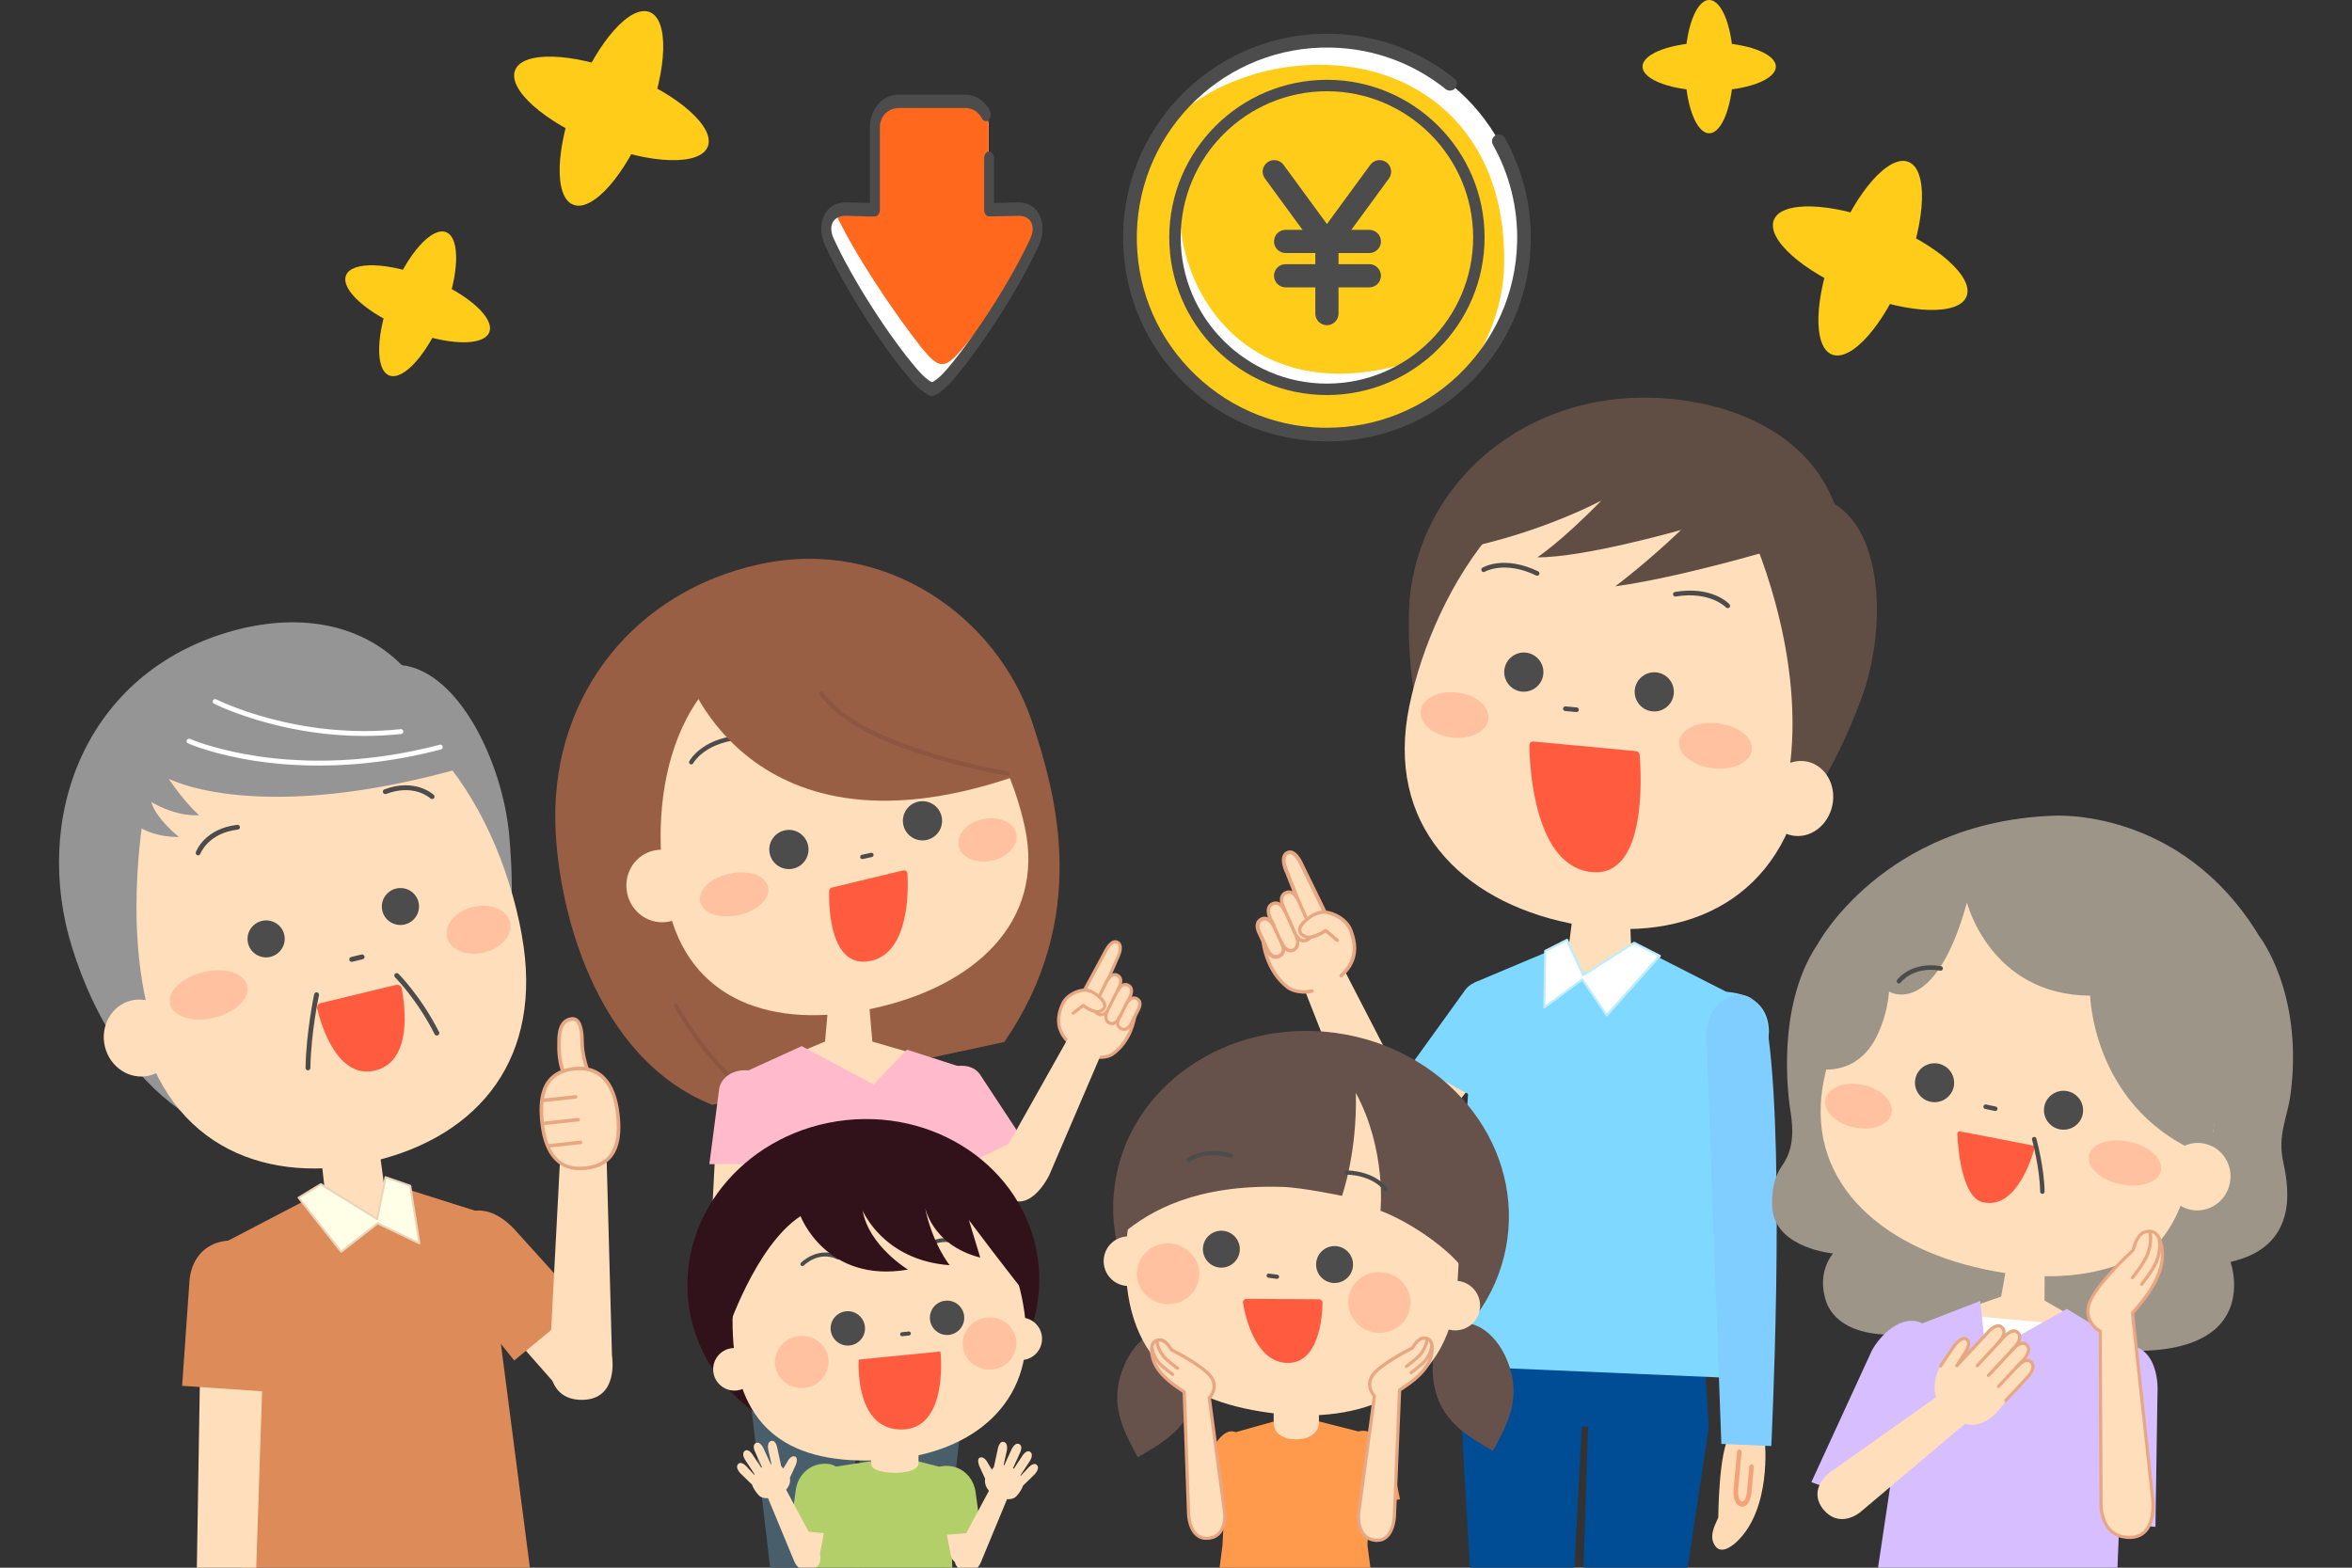 <?xml version="1.0" encoding="UTF-8"?>
<svg id="_家族" data-name="家族" xmlns="http://www.w3.org/2000/svg" viewBox="0 0 300 200">
  <rect x="0" y="0" width="300" height="200" fill="#333333" stroke="none"/>
  <defs>
    <style>
      .cls-1 {
        fill: #9d9588;
      }

      .cls-1, .cls-2, .cls-3, .cls-4, .cls-5, .cls-6, .cls-7, .cls-8, .cls-9, .cls-10, .cls-11, .cls-12, .cls-13, .cls-14, .cls-15, .cls-16, .cls-17, .cls-18, .cls-19, .cls-20, .cls-21, .cls-22, .cls-23, .cls-24, .cls-25, .cls-26, .cls-27, .cls-28, .cls-29, .cls-30 {
        stroke-width: 0px;
      }

      .cls-2 {
        fill: #fbc;
      }

      .cls-3 {
        fill: #495e6b;
      }

      .cls-4 {
        fill: #b3cf6a;
      }

      .cls-5 {
        fill: #7fd8ff;
      }

      .cls-6 {
        fill: #004d96;
      }

      .cls-7 {
        fill: #ffdebb;
      }

      .cls-8 {
        fill: #f3a27c;
      }

      .cls-9 {
        fill: #ffdbb5;
      }

      .cls-10 {
        fill: #d7bfff;
      }

      .cls-11 {
        fill: #bbedff;
      }

      .cls-12 {
        fill: #31121b;
      }

      .cls-13 {
        fill: #ffc19f;
      }

      .cls-14 {
        fill: #fff;
      }

      .cls-15 {
        fill: #985f45;
      }

      .cls-16 {
        fill: #e8a782;
      }

      .cls-17 {
        fill: #4c4c4c;
      }

      .cls-18 {
        fill: #e8a783;
      }

      .cls-19 {
        fill: #80cdff;
      }

      .cls-20 {
        fill: #ff5b3f;
      }

      .cls-21 {
        fill: #604e44;
      }

      .cls-22 {
        fill: #ebd5b9;
      }

      .cls-23 {
        fill: #dc8b59;
      }

      .cls-24 {
        fill: #8c5641;
      }

      .cls-25 {
        fill: #ffcd19;
      }

      .cls-26 {
        fill: #ffffe8;
      }

      .cls-27 {
        fill: #66524a;
      }

      .cls-28 {
        fill: #ff994c;
      }

      .cls-29 {
        fill: #ff681d;
      }

      .cls-30 {
        fill: #959595;
      }
    </style>
  </defs>
  <g id="ol">
    <g id="_01" data-name="01">
      <g>
        <g>
          <g>
            <path class="cls-7" d="m145.06,127.36c-.71-.42-1.27.46-1.34.59l.41-.81s.61-1.1-.21-1.51c-.82-.41-1.34.72-1.34.72l.18-.42s.62-1.09-.18-1.51c-.81-.42-1.35.7-1.35.7l1.29-2.83s.97-1.77-.01-2.15c-.78-.3-1.5,1.27-1.5,1.27l-2.64,4.84c-.87.13-2.32.73-2.81,1.82-.63,1.41-1.08,3.37.79,4.87.68.54,2.02,1.52,2.85,1.76,1.66.48,2.61.12,3.83-1.26,1.77-2,1.69-3.69,1.69-3.69l.45-.89s.66-1.03-.1-1.49Z"/>
            <g>
              <path class="cls-18" d="m138.36,126.44s-.07,0-.1-.02c-.1-.05-.13-.17-.08-.27l2.6-4.79c.08-.17.82-1.72,1.75-1.36.24.09.41.27.5.5.26.71-.32,1.81-.38,1.93l-1.13,2.57c-.04.1-.16.15-.26.1-.1-.04-.15-.16-.1-.26l1.14-2.58c.17-.3.54-1.15.37-1.62-.05-.13-.13-.21-.27-.27-.49-.19-1.08.8-1.25,1.17l-2.61,4.81c-.04.07-.11.1-.18.1Z"/>
              <path class="cls-18" d="m140.46,129.67c-.15,0-.3-.04-.46-.12-.17-.09-.31-.2-.4-.34-.06-.09-.04-.22.05-.28.09-.06.22-.04.28.05.06.08.14.15.26.21.15.08.3.09.44.04.35-.12.57-.59.57-.6l1.35-2.75c.09-.16.28-.6.18-.93-.04-.14-.13-.25-.28-.32-.15-.08-.29-.09-.43-.05-.39.13-.65.65-.65.65l-.96,1.94c-.05.1-.17.14-.27.09-.1-.05-.14-.17-.09-.27l.95-1.94s.33-.68.88-.86c.25-.08.5-.06.75.07.25.13.41.32.48.57.16.56-.2,1.2-.21,1.23l-1.34,2.73s-.29.63-.8.81c-.1.03-.2.05-.3.05Z"/>
              <path class="cls-18" d="m141.81,130.78c-.14,0-.28-.03-.41-.1-.74-.38-.57-1.29-.37-1.72.05-.1.17-.14.27-.1.1.05.15.16.1.27-.02.04-.4.9.19,1.2.55.28.98-.55,1-.59l1.34-2.63c.08-.15.27-.6.16-.92-.04-.14-.14-.24-.28-.32-.15-.07-.29-.09-.43-.04-.38.13-.63.66-.64.67-.05.1-.17.14-.27.1-.1-.05-.14-.17-.1-.27.01-.03.32-.68.87-.87.25-.09.5-.07.75.06.25.12.41.31.49.56.17.55-.18,1.2-.19,1.23l-1.34,2.63s-.15.3-.4.53c-.23.22-.48.33-.73.33Z"/>
              <path class="cls-18" d="m143.35,131.52c-.16,0-.33-.05-.49-.14-.27-.16-.43-.37-.49-.64-.12-.53.24-1.07.26-1.09.06-.09.19-.12.28-.05.09.06.12.19.05.28,0,0-.28.42-.2.78.04.16.13.28.3.38.14.08.28.11.42.07.35-.1.58-.55.58-.55l.89-1.74c.1-.15.3-.57.23-.89-.03-.14-.12-.25-.25-.33-.14-.08-.28-.1-.41-.07-.38.1-.66.59-.66.6-.05.1-.18.13-.27.08s-.13-.18-.08-.27c.01-.03.36-.65.9-.79.25-.07.49-.03.73.11.23.14.38.33.44.58.13.55-.26,1.16-.27,1.19l-.88,1.73s-.32.6-.83.75c-.08.02-.16.04-.25.04Z"/>
              <path class="cls-18" d="m140.35,135.08c-.32,0-.69-.04-1.09-.15-.11-.03-.17-.14-.14-.24.03-.11.14-.17.24-.14,1.49.39,2.39-.21,2.4-.22,2.32-1.61,2.74-4.53,2.75-4.56.01-.11.12-.19.23-.17.11.01.19.12.17.23-.02.13-.45,3.12-2.92,4.84-.03.02-.62.42-1.63.42Z"/>
              <path class="cls-18" d="m136.31,133.18c-.05,0-.1-.02-.14-.06-1.45-1.43-1.73-3.09-.83-5.1.53-1.19,1.88-1.82,2.91-1.91.72-.06,1.6.38,2.37,1.19.52.55.54.97.46,1.23-.1.34-.42.59-.87.71-.69.17-1.69-.46-2.05-.71l-1.16.89c-.09.07-.21.05-.28-.04-.07-.09-.05-.21.04-.28l1.28-.98c.07-.06.17-.06.24,0,.33.25,1.32.86,1.84.73.31-.08.53-.23.58-.43.06-.22-.07-.52-.37-.84-.68-.72-1.45-1.11-2.05-1.06-.77.06-2.09.56-2.58,1.68-.82,1.83-.57,3.35.75,4.65.08.08.08.2,0,.28-.04.04-.09.06-.14.06Z"/>
            </g>
          </g>
          <path class="cls-7" d="m132.13,150.43l-5.8-9.23s-1.48-4.12-4.57-2.96c-3.25,1.4.27,5.92.27,5.92l5.4,7.48c.81,1.17,2.38,1.51,3.6.78l1.1-2Z"/>
          <path class="cls-15" d="m90.85,140.95c-15.16-6.06-19.86-25.57-20.02-36.32-.25-16.16,10.22-29.23,26.12-32.66,16.11-3.47,30.23,6.82,34.66,20.04,3.22,9.61,7.38,25.03-3.5,40.92l-37.26,8.02Z"/>
          <path class="cls-7" d="m130.72,105.53c2.62,12.15-6.53,20.36-19.4,23.13-12.87,2.77-23.52-1.05-26.14-13.2-2.62-12.15-.31-30.6,15.95-34.1,17.15-3.69,26.97,12.02,29.59,24.17Z"/>
          <path class="cls-17" d="m88.17,97.52s-.09-.01-.13-.03c-.14-.07-.19-.24-.12-.37.06-.11,1.48-2.76,6.1-3.28.15-.01.29.09.31.24.02.15-.09.29-.24.31-4.31.49-5.66,2.96-5.67,2.98-.05.09-.15.15-.25.15Z"/>
          <path class="cls-20" d="m106.11,113.22c-.2.05-.35.23-.35.44-.05,1.83.03,10.06,5.32,8.92,4.89-1.05,4.79-8.95,4.67-11.11-.02-.29-.29-.49-.57-.42l-9.07,2.18Z"/>
          <g>
            <path class="cls-13" d="m97.97,113.17c.31,1.46-1.37,3.07-3.77,3.58-2.39.51-4.59-.25-4.9-1.72-.31-1.46,1.37-3.07,3.77-3.58,2.39-.51,4.59.25,4.9,1.72Z"/>
            <path class="cls-13" d="m129.63,106.36c.31,1.46-1.08,3-3.11,3.44-2.03.44-3.94-.39-4.25-1.86-.31-1.46,1.08-3,3.11-3.44,2.03-.44,3.94.39,4.25,1.86Z"/>
          </g>
          <path class="cls-17" d="m109.99,109.6c-.13,0-.24-.09-.27-.22-.03-.15.06-.3.21-.33l1.16-.25c.15-.03.3.06.33.21.03.15-.06.3-.21.33l-1.16.25s-.04,0-.06,0Z"/>
          <g>
            <path class="cls-17" d="m103.07,107.85c.29,1.35-.57,2.68-1.92,2.97-1.35.29-2.68-.57-2.97-1.92-.29-1.35.57-2.68,1.92-2.97,1.35-.29,2.68.57,2.97,1.92Z"/>
            <path class="cls-17" d="m120.11,104.19c.29,1.35-.57,2.68-1.92,2.97-1.35.29-2.68-.57-2.97-1.92-.29-1.35.57-2.68,1.92-2.97,1.35-.29,2.68.57,2.97,1.92Z"/>
          </g>
          <g>
            <path class="cls-15" d="m87.6,86.03s8.46,25.85,44.43,12.09c0,0-4.66-15.44-19.32-18.77,0,0-13.84-3.16-25.11,6.68Z"/>
            <path class="cls-24" d="m128.55,98.95s-.03,0-.04,0c-.05,0-4.77-.77-10.05-2.4-7.12-2.21-11.8-4.87-13.92-7.93-.09-.12-.05-.29.07-.38.12-.08.29-.05.38.07,4.89,7.06,23.42,10.07,23.61,10.1.15.02.25.16.23.31-.02.13-.14.23-.27.23Z"/>
          </g>
          <path class="cls-7" d="m88.84,112.08c.54,2.5-1,4.96-3.45,5.48-2.44.53-4.86-1.08-5.39-3.58-.54-2.5,1-4.96,3.44-5.48,2.44-.53,4.86,1.08,5.4,3.58Z"/>
          <path class="cls-24" d="m95.42,139.49c-.05,0-.11-.02-.15-.05-5.25-3.59-9.27-10.95-9.31-11.02-.07-.13-.02-.3.11-.37.13-.07.3-.02.37.11.04.07,4,7.32,9.14,10.83.12.08.16.25.07.38-.05.08-.14.12-.22.12Z"/>
          <path class="cls-3" d="m116.54,234.05s6.67-57.21,6.59-57.46l-1.97-6.67h-23.7l-1.97,6.7c0,.14,6.75,57.43,6.75,57.43h6.93l-.08-53.27h.55l-.08,53.27h6.99Z"/>
          <path class="cls-2" d="m118.7,140.69c-.64-1.34.13-3.14,1.8-4.11,1.67-.98,3.61-.76,4.47.45l5.33,8.1-6.79,3.32-4.79-7.75Z"/>
          <polygon class="cls-7" points="111.27 132.88 110.88 128.38 105.63 128.38 105.24 132.87 99.75 135.19 108.53 141.95 116.91 134.53 111.27 132.88"/>
          <path class="cls-2" d="m122.48,170.77c-.38-3.66-1.01-9.75-1.01-9.75l.4-15.48,2.03-8.98-8.22-2.65-4.26,4.45-9.16-4.9-7.54,3.44,2.25,9.14s-1.12,17.81-1.55,24.71h27.07Z"/>
          <path class="cls-7" d="m94.59,170.13l2.41-23.62s.28-3.09-2.16-3.4c-3.2-.42-3.53,2.4-3.53,2.4l-1.28,24.43,4.56.19Z"/>
          <path class="cls-2" d="m98.57,139.46c0-1.48-1.39-2.76-3.21-2.91-1.82-.15-3.4.9-3.63,2.36l-1.25,9.61h7.16l.93-9.06Z"/>
          <path class="cls-7" d="m136.39,132.18l-7.89,14.03s-2.59,4.64.06,6.6c2.95,1.96,5.26-2.86,5.26-2.86l6.53-15.23-3.96-2.54Z"/>
        </g>
        <g>
          <path class="cls-6" d="m217.59,176.07c-.02-1.25-.82-2.3-1.78-2.34l-26.77-1.15c-.96-.04-1.85.94-1.98,2.18,0,0-.62,6.22-.62,6.33.6,14.67,3.57,55.19,3.57,55.19l8.87.38,2.88-54.65.81.03-1.82,54.7,8.87.38,8.29-54.68c.08-.7-.34-6.37-.34-6.37Z"/>
          <path class="cls-7" d="m174.98,144.78l10.14-14.24s2.98-3.94,5.8-2.3c3.55,2.43-.43,6.62-.43,6.62l-9.74,12.46c-1.03,1.36-2.94,1.69-4.37.75l-1.4-3.3Z"/>
          <path class="cls-5" d="m194.26,130.96c.84-1.57,0-3.78-1.94-5.03-1.95-1.26-4.3-1.1-5.39.31l-6.81,9.45,7.99,4.33,6.16-9.06Z"/>
          <path class="cls-7" d="m171.28,123.4l9.44,18.3s2.45,4.24-.85,6.45c-3.86,2.51-5.74-2.24-5.74-2.24l-7.74-19.67,4.89-2.84Z"/>
          <g>
            <path class="cls-7" d="m160.63,119.04l.5,1.09s-.19,2.03,1.84,4.52c1.39,1.72,2.51,2.2,4.53,1.71,1.01-.25,2.67-1.35,3.51-1.97,2.32-1.71,1.88-4.09,1.2-5.81-.53-1.34-2.24-2.14-3.28-2.33l-2.92-5.95s-.79-1.92-1.74-1.6c-1.2.4-.13,2.58-.13,2.58l1.4,3.47s-.59-1.37-1.59-.91c-.99.46-.3,1.81-.3,1.81l.2.52s-.57-1.38-1.57-.94c-1,.45-.33,1.8-.33,1.8l.45.99c-.09-.16-.71-1.25-1.58-.78-.94.51-.2,1.78-.2,1.78Z"/>
            <g>
              <path class="cls-18" d="m168.92,116.5c-.09,0-.17-.05-.21-.13l-2.88-5.89c-.19-.46-.85-1.68-1.44-1.48-.17.06-.27.15-.34.31-.23.54.18,1.58.35,1.94l1.25,3.18c.05.12-.01.26-.14.31-.12.05-.26-.01-.31-.14l-1.24-3.16c-.07-.13-.71-1.47-.35-2.32.12-.28.33-.48.63-.58,1.13-.38,1.95,1.52,2.04,1.74l2.87,5.88c.06.12,0,.26-.11.32-.04.02-.08.03-.12.02Z"/>
              <path class="cls-18" d="m166.24,120.24c-.12,0-.23-.03-.35-.08-.6-.24-.9-.97-.91-1l-1.48-3.36s-.41-.8-.19-1.45c.1-.29.3-.5.59-.64.3-.14.59-.15.88-.05.64.24.99,1.03,1,1.06l1.05,2.38c.05.11,0,.24-.11.28-.11.05-.24,0-.28-.11l-1.05-2.38s-.29-.66-.76-.83c-.18-.07-.35-.06-.54.03-.19.09-.31.21-.37.39-.16.47.16,1.12.17,1.13l1.49,3.38s.25.6.67.77c.17.07.35.06.55-.03.14-.06.25-.15.33-.25.07-.09.21-.11.3-.04.09.07.11.21.04.3-.12.16-.29.28-.49.38-.18.08-.37.12-.54.12Z"/>
              <path class="cls-18" d="m164.57,121.51c-.63-.03-1.1-.67-1.3-1.08l-1.47-3.23s-.4-.81-.16-1.46c.1-.29.31-.5.6-.63.3-.13.59-.14.88-.03.63.25.97,1.05.98,1.08.05.11,0,.24-.12.28-.11.05-.24,0-.28-.12,0,0-.28-.66-.74-.85-.17-.07-.35-.06-.54.02-.19.08-.31.21-.37.38-.17.47.14,1.12.15,1.13l1.47,3.24s.52,1.09,1.21.77c.74-.34.32-1.42.3-1.47-.04-.11,0-.24.12-.28.11-.04.24,0,.28.12.21.52.37,1.61-.52,2.02-.17.08-.33.11-.49.1Z"/>
              <path class="cls-18" d="m162.67,122.34c-.1,0-.2-.02-.29-.06-.61-.21-.94-.92-.95-.95l-.98-2.14s-.44-.76-.25-1.42c.08-.29.27-.52.56-.68.29-.16.58-.19.88-.09.65.21,1.03.97,1.05,1,.06.12.01.26-.11.32-.12.06-.26.01-.32-.11,0,0-.31-.61-.76-.75-.17-.05-.33-.03-.5.06-.17.09-.27.22-.32.38-.11.38.12.9.22,1.07l.99,2.16s.26.55.67.69c.16.05.33.04.51-.06.21-.11.33-.25.38-.44.12-.43-.19-.94-.2-.95-.07-.11-.03-.26.08-.33.11-.07.26-.04.33.08.02.03.42.69.25,1.33-.09.32-.3.57-.62.74-.2.1-.4.15-.59.14Z"/>
              <path class="cls-18" d="m166.1,126.75c-1.21-.05-1.89-.56-1.93-.58-2.87-2.18-3.23-5.79-3.24-5.94-.01-.12.08-.22.19-.23.12-.01.22.08.23.19,0,.04.36,3.57,3.07,5.64.01,0,1.06.78,2.89.39.12-.02.23.05.26.17.02.12-.05.23-.17.26-.49.1-.93.13-1.32.12Z"/>
              <path class="cls-18" d="m171.04,124.68c-.06,0-.11-.03-.15-.07-.08-.09-.07-.22.02-.3,1.66-1.5,2.04-3.32,1.14-5.57-.54-1.37-2.11-2.04-3.03-2.16-.72-.09-1.67.35-2.53,1.18-.39.37-.56.73-.49,1.01.06.25.31.45.7.56.63.19,1.85-.51,2.27-.79.08-.05.19-.05.26.01l1.48,1.25c.09.08.1.21.03.3-.08.09-.21.1-.3.03l-1.36-1.14c-.43.27-1.68.99-2.49.75-.53-.16-.89-.47-.99-.87-.08-.31-.03-.8.61-1.42.96-.92,2.03-1.4,2.89-1.29,1.23.16,2.81.98,3.38,2.43.97,2.44.55,4.42-1.26,6.05-.04.04-.1.06-.15.06Z"/>
            </g>
          </g>
          <polygon class="cls-5" points="221.02 175.8 220.98 134.69 221.31 127.1 204.39 118.48 188.11 125.33 185.14 174.26 221.02 175.8"/>
          <polygon class="cls-7" points="208.2 124.38 207.84 115.66 200.79 115.36 199.68 124.01 208.2 124.38"/>
          <g>
            <polygon class="cls-14" points="211.69 121.95 208.42 120.28 201.95 124.42 199.86 119.91 197.09 121.33 196.97 128.54 201.82 124.95 204.93 129.53 211.69 121.95"/>
            <path class="cls-11" d="m204.93,129.66s0,0,0,0c-.04,0-.08-.02-.1-.06l-3.04-4.46-4.73,3.51s-.1.04-.15.01c-.05-.02-.08-.07-.07-.13l.12-7.22c0-.05.03-.1.08-.12l2.77-1.41s.07-.02.11,0c.04.01.06.04.08.07l2.03,4.36,6.34-4.05s.09-.03.14,0l3.27,1.67s.06.06.07.1c0,.04,0,.09-.03.12l-6.76,7.57s-.07.05-.11.05Zm-3.11-4.85s.01,0,.02,0c.04,0,.07.03.09.06l3.02,4.43,6.52-7.31-3.04-1.55-6.41,4.09s-.07.03-.11.02c-.04-.01-.07-.04-.09-.07l-2.03-4.37-2.57,1.31-.11,6.86,4.62-3.43s.06-.03.09-.03Z"/>
          </g>
          <g>
            <path class="cls-21" d="m233.98,64.28c6.45,3.92,6.51,16.49,3.47,24.76-6.95,18.9-18.89,29.42-34.83,26.12-15.94-3.3-23.34-18.92-22.91-36.92.41-17.03,16.5-30.37,36.13-26.99,8.28,1.42,15.37,5.69,18.15,13.04Z"/>
            <path class="cls-7" d="m229.82,100.42c-3.12,15.11-15.86,20.21-29.69,17.35-13.82-2.86-23.49-12.59-20.37-27.7,3.12-15.11,15.07-34.72,32.53-31.11,18.43,3.81,20.65,26.36,17.52,41.47Z"/>
            <path class="cls-17" d="m196.06,73.45s-.08-.01-.12-.03c-4.02-1.94-6.52-.5-6.55-.48-.14.08-.32.04-.41-.1-.08-.14-.04-.32.1-.41.11-.07,2.78-1.63,7.11.46.15.07.21.25.14.4-.05.11-.17.17-.28.17Z"/>
            <path class="cls-17" d="m220.36,77.59c-.08,0-.15-.04-.21-.1h0s-2.01-2.11-6.41-1.39c-.16.03-.32-.08-.34-.25-.03-.16.08-.32.25-.34,4.75-.78,6.86,1.48,6.95,1.58.11.12.1.31-.02.42-.06.05-.14.08-.21.08Z"/>
            <path class="cls-20" d="m195.61,94.6c-.29-.03-.54.2-.54.5.04,2.82.66,15.6,8.1,16.17,6.93.53,6.17-12.5,5.97-14.99-.02-.24-.21-.42-.44-.45l-13.09-1.23Z"/>
            <path class="cls-21" d="m230.08,68.97s-14.5,4.52-24.05,5.83c0,0,3.94-2.94,8.39-7.19,0,0-12.39,3.54-18.33,3.49,0,0,3.02-1.96,8.16-7.24,0,0-9.11,4.93-20.9,6.71,0,0,4.55-18.55,28.11-16.26,0,0,14.2,1.53,18.62,14.65Z"/>
            <path class="cls-13" d="m189.85,91.73c-.19,1.58-2.27,2.64-4.66,2.36-2.39-.28-4.17-1.79-3.98-3.38.19-1.58,2.27-2.64,4.66-2.36,2.39.28,4.17,1.79,3.98,3.38Z"/>
            <path class="cls-13" d="m223.45,95.69c-.19,1.58-2.41,2.62-4.97,2.32-2.56-.3-4.48-1.83-4.3-3.42.19-1.58,2.41-2.62,4.97-2.32,2.56.3,4.48,1.83,4.29,3.41Z"/>
            <path class="cls-17" d="m196.84,86.1c-.2,1.37-1.47,2.31-2.83,2.12-1.37-.2-2.31-1.47-2.12-2.83.2-1.37,1.47-2.31,2.83-2.12,1.37.2,2.31,1.47,2.12,2.83Z"/>
            <path class="cls-17" d="m213.48,88.62c-.2,1.37-1.47,2.31-2.83,2.12-1.37-.2-2.31-1.47-2.12-2.83.2-1.37,1.47-2.31,2.83-2.12,1.37.2,2.31,1.47,2.12,2.83Z"/>
            <path class="cls-17" d="m201.07,90.84s0,0-.01,0l-1.42-.13c-.16-.01-.29-.16-.27-.32.01-.16.16-.29.32-.27l1.42.13c.16.01.29.16.27.32-.01.16-.15.28-.31.27Z"/>
            <path class="cls-21" d="m223.17,67.56s7,14.85,5.16,29.98l3.75.78s2.9-20.15-3.18-32.19l-5.72,1.44Z"/>
            <path class="cls-7" d="m233.72,102.74c-.54,2.6-2.86,4.32-5.18,3.84-2.32-.48-3.77-2.98-3.23-5.58.54-2.6,2.86-4.32,5.18-3.84,2.32.48,3.77,2.98,3.23,5.58Z"/>
          </g>
          <path class="cls-5" d="m214.62,131.69c-.15-2.49,1.77-5.43,5.47-5.17,4.33.3,5.48,2.71,5.54,5.01l-.66,12.76-10.59-.84.24-11.77Z"/>
          <g>
            <g>
              <path class="cls-9" d="m223.12,181.84c1.63.19,1.99,2.09,1.99,2.09,0,0,.9,8.59-3.62,12.79,0,0-1.75,1.75-2.66.58-.9-1.17-.2-2.52.34-3.7,0,0,.04-8.68,1.53-10.56,0,0,.78-1.39,2.41-1.19Z"/>
              <path class="cls-8" d="m222.21,192.21s-.04,0-.06,0c-.29-.03-.53-.19-.71-.45-.47-.7-.31-1.97-.29-2.11l.41-4.44c.02-.18.16-.32.32-.3.16.02.27.18.26.36l-.41,4.46c-.04.32-.09,1.21.18,1.62.08.12.18.18.31.2.09,0,.16-.02.23-.09.31-.31.41-1.26.42-1.57l.25-2.78c.02-.18.16-.32.32-.3.16.02.27.18.26.36l-.25,2.75c0,.13-.06,1.47-.62,2.03-.18.18-.39.26-.61.26Z"/>
            </g>
            <path class="cls-19" d="m217.69,132.89c-.24-2.72,1.07-5.67,3.87-5.96,2.61-.27,3.66,2.68,3.99,5.17,2.17,16.16.38,52.38.38,52.38l-6.37-.27-1.87-51.32Z"/>
          </g>
        </g>
        <g>
          <g>
            <path class="cls-4" d="m121.6,203.77c-.22-5.98-.58-16.33-.58-16.33l-3.93-1.02c-1.34-.42-4.49-.41-5.91-.02l-6.37.98s-.59,10.42-.92,16.39h17.72Z"/>
            <path class="cls-7" d="m117.15,186.75l.02-1.96h-6.05l.02,2.06c0,.61,1.35,1.05,3.01,1.05,1.5,0,3-.41,3-1.16Z"/>
            <g>
              <path class="cls-12" d="m87.78,165.97c1.22,11.43,12.21,19.62,24.54,18.31,12.33-1.32,21.34-11.65,20.13-23.07-1.22-11.43-12.21-19.62-24.54-18.31-12.33,1.32-21.34,11.64-20.12,23.07Z"/>
              <path class="cls-7" d="m90.98,174.98c.16,1.49,1.5,2.57,2.99,2.41,1.49-.16,2.57-1.5,2.41-2.99-.16-1.49-1.5-2.57-2.99-2.41-1.49.16-2.57,1.5-2.41,2.99Z"/>
              <path class="cls-7" d="m127.5,171.09c.16,1.49,1.5,2.57,2.99,2.41,1.49-.16,2.57-1.5,2.41-2.99-.16-1.49-1.5-2.57-2.99-2.41-1.49.16-2.57,1.5-2.41,2.99Z"/>
              <path class="cls-7" d="m93.64,172.31c1.13,10.61,7.9,14.9,20.05,13.87,10.39-.89,18.22-7.21,17.09-17.83-1.13-10.61-7.88-20.04-20.98-18.64-13.82,1.48-17.3,11.99-16.16,22.61Z"/>
              <path class="cls-20" d="m119.86,172.44c.06,0,.11.03.11.09.1,1.05.72,9.72-4.88,9.84-5.82.13-5.61-7.89-5.56-8.83,0-.05.04-.09.09-.1l10.23-1.01Z"/>
              <path class="cls-17" d="m117.99,159.33c-.08,0-.16-.04-.21-.11-.08-.12-.05-.27.07-.35,2.94-1.97,4.95-.15,4.97-.14.1.1.11.26.01.36-.1.1-.26.11-.36.01h0c-.07-.06-1.75-1.55-4.34.18-.04.03-.09.04-.14.04Z"/>
              <path class="cls-17" d="m102.35,161.52c-.06,0-.13-.02-.18-.07-.1-.1-.1-.26,0-.36.02-.02,2.16-2.19,4.88-.88.13.06.18.21.12.34-.06.13-.21.18-.34.12-2.39-1.16-4.27.75-4.29.77-.05.05-.12.08-.18.08Z"/>
              <path class="cls-17" d="m115.06,170.47c-.13,0-.24-.1-.25-.23-.01-.14.09-.26.23-.28l.86-.09c.14-.02.26.09.28.23.01.14-.09.26-.23.28l-.86.09s-.02,0-.03,0Z"/>
              <path class="cls-13" d="m122.82,171.77c.2,1.83,1.88,3.15,3.75,2.95,1.88-.2,3.24-1.85,3.05-3.68-.2-1.83-1.88-3.15-3.75-2.95-1.88.2-3.24,1.85-3.05,3.68Z"/>
              <path class="cls-13" d="m98.86,174.12c.2,1.83,1.88,3.15,3.75,2.95,1.88-.2,3.24-1.85,3.05-3.68-.2-1.83-1.88-3.15-3.75-2.95-1.88.2-3.24,1.85-3.05,3.68Z"/>
              <path class="cls-12" d="m92.67,170.09s3.64-11.15,9.44-14.94c0,0,3.26,8.62,13.7,6.82,0,0-5.02-3.05-5.77-7.52,0,0,2.61,6.34,11.09,6.96,0,0-2.28-2.8-3.21-7.67,0,0,.72,5.04,7.11,6.7,0,0-.64-2.14-1.45-4.79,0,0,5.44,7.26,7.97,10.3,0,0,1.01-11.18-8.81-17.96-4.86-3.35-16.86-5.48-25.19.48-4.8,3.43-10.36,12.83-4.87,21.63Z"/>
              <path class="cls-17" d="m118.62,168.35c.13,1.2,1.21,2.08,2.41,1.95,1.2-.13,2.08-1.21,1.95-2.41-.13-1.2-1.21-2.08-2.41-1.95-1.21.13-2.08,1.21-1.95,2.41Z"/>
              <path class="cls-17" d="m105.96,169.7c.13,1.2,1.21,2.08,2.41,1.95,1.21-.13,2.08-1.21,1.95-2.41-.13-1.2-1.21-2.08-2.41-1.95-1.21.13-2.08,1.21-1.95,2.41Z"/>
            </g>
            <path class="cls-7" d="m101.87,199.25l.85-9.32s.18-1.86,1.89-1.68c1.84.26,1.49,2.1,1.49,2.1l-1.5,7.8c-.16.83-.94,1.38-1.78,1.26l-.96-.15Z"/>
            <path class="cls-4" d="m107.3,195.82s.48-4.79.48-4.8c.1-1.63-.21-4.03-2.06-4.25-2.35-.28-4.03,1.43-4.24,3.47l-.67,4.94,6.48.64Z"/>
            <path class="cls-7" d="m99.98,189.51l4.42,8.25s.88,1.65-.66,2.44c-1.68.8-2.4-.93-2.4-.93l-3.62-8.73,2.25-1.04Z"/>
            <path class="cls-7" d="m101.4,185.83c-.57-.25-1.04.78-1.04.78l-.46.75s-.07-.13-.26-.33l-.48-2.21s-.16-1.13-.76-1c-.68.15-.38,1.25-.38,1.25l.38,1.72s-.06,0-.09.01l-.86-1.88s-.41-1.05-.99-.84c-.65.25-.1,1.25-.1,1.25l.84,1.85s-.08.04-.11.06l-.99-1.5s-.56-1-1.07-.66c-.58.38.1,1.3.1,1.3l1.12,1.7s-.02.05-.04.07l-.87-.93s-.72-.89-1.16-.47c-.51.47.31,1.26.31,1.26l1.43,1.39c.13.43.45.91.84,1.34.51.57,1.5.46,2.44.05,1.38-.6,1.68-1.6,1.56-2.28l.66-1.44s.53-1.03-.03-1.27Z"/>
            <path class="cls-7" d="m123.74,199.43l-.76-8.41s-.16-1.68-1.71-1.51c-1.66.23-1.34,1.89-1.34,1.89l1.35,7.03c.14.75.85,1.25,1.6,1.13l.86-.13Z"/>
            <path class="cls-4" d="m119.46,195.89s-.66-4.71-.66-4.72c-.1-1.63-.42-3.91,1.42-4.13,2.36-.28,4.03,1.43,4.24,3.47l.67,4.94-5.67.44Z"/>
            <path class="cls-7" d="m126.43,189.65l-4.42,8.25s-.88,1.65.66,2.44c1.68.8,2.4-.93,2.4-.93l3.62-8.73-2.25-1.04Z"/>
            <path class="cls-7" d="m125.01,185.96c.57-.25,1.04.78,1.04.78l.46.75s.07-.13.26-.33l.48-2.21s.16-1.13.76-1c.68.15.38,1.25.38,1.25l-.38,1.72s.06,0,.09.01l.86-1.88s.41-1.05.99-.84c.65.25.1,1.25.1,1.25l-.84,1.85s.08.04.11.06l.99-1.5s.56-1,1.07-.66c.58.38-.1,1.3-.1,1.3l-1.12,1.7s.02.05.04.07l.87-.93s.72-.89,1.16-.47c.51.47-.31,1.26-.31,1.26l-1.43,1.39c-.13.43-.45.91-.84,1.34-.51.57-1.5.46-2.44.05-1.38-.6-1.68-1.6-1.56-2.28l-.66-1.44s-.53-1.03.03-1.27Z"/>
          </g>
          <g>
            <polygon class="cls-28" points="175.28 203.71 174.42 197.13 175.07 183.08 167.96 181.27 162.75 181.27 156.62 182.99 155.93 197.13 155.08 203.77 175.28 203.71"/>
            <path class="cls-7" d="m168.23,181.34l.02-3.21h-5.81l.02,3.31c0,1.53,1.3,2.2,2.89,2.2,1.44,0,2.94-.73,2.88-2.31Z"/>
            <path class="cls-28" d="m156.36,192.5s2.89-9.22,1.14-9.83c-2.77-.96-5.41,8.36-5.41,8.36l4.28,1.47Z"/>
            <path class="cls-27" d="m152.44,178.37c-1.08,4.07-4.52,5.91-7.32,7.54-1.57-2.96-3.37-6.04-2.29-10.1,1.08-4.07,4.11-6.79,6.77-6.08,2.65.71,3.92,4.58,2.84,8.64Z"/>
            <path class="cls-27" d="m183.12,177.56c1.08,4.07,4.52,5.91,7.32,7.54,1.57-2.96,3.37-6.04,2.29-10.1-1.08-4.07-4.11-6.79-6.77-6.08-2.65.71-3.92,4.58-2.84,8.64Z"/>
            <path class="cls-27" d="m192.27,158.04c-1.71,12.63-14.32,21.34-28.15,19.46-13.83-1.88-23.66-13.64-21.94-26.27,1.71-12.63,14.32-21.34,28.15-19.46,13.83,1.88,23.66,13.64,21.94,26.27Z"/>
            <path class="cls-7" d="m188.76,166.99c-.23,1.73-1.83,2.94-3.56,2.71-1.73-.23-2.94-1.83-2.71-3.56.23-1.73,1.83-2.94,3.56-2.71,1.73.23,2.94,1.83,2.71,3.56Z"/>
            <path class="cls-7" d="m147.07,161.32c-.23,1.73-1.83,2.94-3.56,2.71-1.73-.23-2.94-1.83-2.71-3.56.23-1.73,1.83-2.94,3.56-2.71,1.73.23,2.94,1.83,2.71,3.56Z"/>
            <path class="cls-7" d="m185.77,165.1c-1.16,11.73-10.99,16.54-22.67,15.28-12.16-1.31-20.26-6.83-19.46-21.32.7-12.71,10.05-24.29,25.37-22.21,16.16,2.19,17.98,15.95,16.76,28.25Z"/>
            <path class="cls-27" d="m187.21,162.82c-1.23-2.61-6.75-6.7-11.13-8.36,0,0,.81-7.69-3.14-15.03.19,7.68-1.77,13.13-1.77,13.13,0,0-5.08-1.07-7.64-1.14-10.84-.32-16.78,2.97-20.35,5.99,0,0-.21-12.28,7.27-17.97,7.36-5.6,20.3-8.23,29.7-1.71,5.18,3.6,12.14,14.13,7.06,25.1Z"/>
            <path class="cls-20" d="m159,165.7c-.28,0-.5.25-.45.53.3,1.76,1.54,7.28,5.34,7.63,4.35.4,4.77-5.87,4.8-7.64,0-.25-.2-.46-.45-.46l-9.24-.06Z"/>
            <path class="cls-17" d="m176.74,151.99c-.09,0-.18-.04-.23-.12-.02-.03-1.26-1.88-4.76-2.02-.15,0-.26-.13-.26-.28,0-.15.12-.26.28-.26,3.8.16,5.13,2.19,5.19,2.27.08.13.04.29-.08.37-.04.03-.09.04-.14.04Z"/>
            <path class="cls-17" d="m162.89,163.15s-.02,0-.04,0l-1.06-.14c-.15-.02-.25-.16-.23-.3.02-.15.15-.25.3-.23l1.06.14c.15.02.25.16.23.3-.02.14-.13.23-.27.23Z"/>
            <path class="cls-13" d="m152.93,163.04c-.29,2.12-2.28,3.6-4.46,3.3-2.18-.3-3.71-2.25-3.42-4.37.29-2.12,2.28-3.6,4.46-3.3,2.18.3,3.71,2.25,3.42,4.37Z"/>
            <path class="cls-13" d="m179.88,166.7c-.29,2.12-2.28,3.6-4.46,3.3-2.18-.3-3.71-2.25-3.42-4.37.29-2.12,2.29-3.6,4.46-3.3,2.18.3,3.71,2.25,3.42,4.37Z"/>
            <path class="cls-17" d="m158.12,159.68c-.18,1.29-1.36,2.19-2.65,2.02-1.29-.18-2.19-1.36-2.02-2.65.18-1.29,1.36-2.19,2.65-2.02,1.29.18,2.19,1.36,2.02,2.65Z"/>
            <path class="cls-17" d="m172.56,161.64c-.18,1.29-1.36,2.19-2.65,2.02-1.29-.18-2.19-1.36-2.02-2.65.18-1.29,1.36-2.19,2.65-2.02,1.29.18,2.19,1.36,2.02,2.65Z"/>
            <path class="cls-28" d="m172.08,192.21s-.78-9.26,1.44-9.65c3.64-.63,5.04,8.72,5.04,8.72l-6.48.93Z"/>
            <g>
              <g>
                <path class="cls-7" d="m154.7,176.05c-.52-1.49-5.25-3.83-5.25-3.83-.46-.68-.96-1.5-1.9-1.21-.95.29-.59,1.92-.59,1.92.41,2.22,2.68,3.71,4.1,4.64l.55,15.53s.06,3.35,2.52,3.14c2.35-.2,2.1-3.13,2.1-3.13l-1.98-14.8c.1-.09.19-.21.28-.34.66-1.03.17-1.92.17-1.92Z"/>
                <path class="cls-18" d="m153.91,196.46c-.56,0-1.05-.18-1.44-.54-1.03-.93-1.07-2.74-1.07-2.82l-.55-15.42c-1.42-.92-3.68-2.44-4.1-4.72-.01-.07-.39-1.82.73-2.16,1.05-.32,1.61.52,2.06,1.19l.04.06c.53.27,4.75,2.43,5.3,3.91.07.14.49,1.06-.18,2.12-.07.11-.15.21-.24.3l1.96,14.7c0,.07.13,1.6-.7,2.58-.39.46-.92.73-1.59.78-.08,0-.16,0-.23,0Zm-5.99-25.3c-.1,0-.2.02-.32.05-.75.23-.45,1.66-.44,1.68.4,2.16,2.66,3.63,4.01,4.51.06.04.09.1.09.17l.55,15.53s.04,1.71.94,2.52c.36.32.82.47,1.36.42.55-.05.99-.26,1.31-.64.72-.85.6-2.25.6-2.26l-1.98-14.79c0-.07.01-.13.06-.18.09-.09.18-.19.25-.3.58-.91.18-1.68.16-1.71,0,0-.01-.02-.01-.03-.4-1.16-3.85-3.08-5.14-3.72-.03-.02-.06-.04-.08-.07l-.07-.11c-.43-.63-.77-1.07-1.28-1.07Z"/>
              </g>
              <path class="cls-18" d="m150.18,174.75s-.08-.01-.12-.04c-.05-.04-1.34-.94-1.87-1.62-.8-1.01-.84-1.97-.84-2.01,0-.11.09-.21.2-.21.12,0,.21.09.22.2,0,0,.04.87.75,1.77.5.63,1.77,1.53,1.79,1.54.09.07.12.2.05.29-.04.06-.1.09-.17.09Z"/>
              <path class="cls-18" d="m149.56,175.54s-.08-.01-.12-.04c-.05-.04-1.34-.94-1.87-1.62-.8-1.01-.84-1.97-.84-2.01,0-.11.09-.21.2-.21.12,0,.21.09.22.2,0,0,.04.87.75,1.77.5.63,1.77,1.53,1.79,1.54.09.07.12.2.05.29-.04.06-.1.09-.17.09Z"/>
            </g>
            <g>
              <g>
                <path class="cls-7" d="m174.87,175.83c.52-1.49,5.25-3.83,5.25-3.83.46-.68.96-1.5,1.9-1.21.95.29.59,1.92.59,1.92-.41,2.22-2.68,3.71-4.1,4.64l-.65,16.01s-.07,3.48-2.52,3.14c-2.51-.35-2.02-3.6-2.02-3.6l2-14.79c-.1-.09-.19-.21-.28-.34-.66-1.03-.17-1.92-.17-1.92Z"/>
                <path class="cls-18" d="m175.66,196.72c-.12,0-.24,0-.36-.03-.69-.1-1.23-.4-1.61-.92-.84-1.13-.6-2.85-.58-2.93l1.99-14.69c-.09-.09-.17-.19-.23-.3-.67-1.06-.25-1.98-.18-2.12.54-1.49,4.76-3.64,5.3-3.91l.04-.06c.45-.67,1.02-1.5,2.06-1.19,1.12.34.74,2.09.73,2.17-.42,2.27-2.68,3.79-4.1,4.71l-.65,15.9c0,.08-.05,1.99-1.12,2.9-.36.31-.79.46-1.28.46Zm-.61-20.79h0s-.42.8.16,1.71c.07.11.15.21.25.3.05.05.07.11.06.18l-2,14.79s-.23,1.63.51,2.62c.31.42.76.67,1.34.75.53.07.96-.04,1.32-.34.92-.79.97-2.58.97-2.6l.65-16.01c0-.07.04-.13.09-.17,1.35-.88,3.61-2.35,4.01-4.5,0-.02.31-1.46-.44-1.69-.7-.21-1.09.27-1.6,1.02l-.07.11s-.05.05-.08.07c-1.29.64-4.74,2.56-5.14,3.72,0,.01,0,.02-.01.03Zm-.18-.1h0,0Z"/>
              </g>
              <path class="cls-18" d="m179.39,174.53c-.07,0-.13-.03-.17-.09-.07-.09-.04-.22.05-.29.01,0,1.29-.91,1.79-1.54.72-.9.75-1.76.75-1.77,0-.11.09-.2.21-.2.11,0,.2.1.2.21,0,.04-.04,1-.84,2.01-.54.67-1.82,1.58-1.87,1.62-.04.03-.08.04-.12.04Z"/>
              <path class="cls-18" d="m180,175.32c-.07,0-.13-.03-.17-.09-.07-.09-.04-.22.05-.29.01,0,1.29-.91,1.79-1.54.72-.9.75-1.76.75-1.77,0-.11.1-.2.21-.2h0c.11,0,.2.1.2.21,0,.04-.04,1-.84,2.01-.54.67-1.82,1.58-1.87,1.62-.04.03-.08.04-.12.04Z"/>
            </g>
            <path class="cls-17" d="m151.63,148.26c-.08,0-.15-.03-.2-.09-.09-.11-.08-.28.03-.38.08-.07,1.94-1.6,5.6-.63.14.04.23.18.19.33s-.18.23-.33.19c-3.37-.9-5.1.5-5.11.52-.05.04-.11.06-.17.06Z"/>
          </g>
        </g>
        <g>
          <path class="cls-7" d="m66.88,159.82l10.87,13.71-3.04,4.18c-.91.78-2.28.68-3.08-.22l-10.91-12.39s-3.59-3.83-.33-6.57c3.22-2.71,6.49,1.28,6.49,1.28Z"/>
          <path class="cls-23" d="m57.49,163.45c-1.5-1.95-2.43-5.5.43-7.79,3.25-2.61,6.18-.52,7.85,1.34l8.49,9.4-8.67,7.17-8.09-10.12Z"/>
          <polygon class="cls-23" points="63.61 155.41 50.84 151.37 40.21 152.48 27.81 158.95 30.26 168.18 31.16 207.75 68.08 203.79 63.01 164.66 63.61 155.41"/>
          <polygon class="cls-7" points="51.61 155.58 49.35 153.84 48.4 146.79 40.95 147.59 41.97 156.62 51.61 155.58"/>
          <g>
            <polygon class="cls-26" points="52.32 151.26 49.18 150.17 48.11 155.51 40.92 151.06 38.08 152.79 43.51 159.68 48.17 156.06 53.49 158.61 52.32 151.26"/>
            <path class="cls-22" d="m53.51,158.75s-.05,0-.07-.01l-5.25-2.52-4.59,3.57c-.06.04-.14.03-.18-.02l-5.43-6.89s-.03-.07-.03-.1c0-.04.03-.07.06-.09l2.84-1.73s.1-.03.14,0l7.02,4.36,1.03-5.16s.03-.07.06-.09c.03-.02.07-.02.11-.01l3.14,1.09s.08.06.09.1l1.17,7.35s-.01.1-.05.13c-.02.01-.04.02-.06.03Zm-15.23-5.92l5.26,6.67,4.55-3.54s.09-.04.14-.01l5.1,2.45-1.12-7.03-2.93-1.02-1.04,5.19s-.04.08-.08.1c-.04.02-.09.01-.12,0l-7.12-4.41-2.64,1.61Z"/>
          </g>
          <path class="cls-30" d="m51.25,84.85c7.38.89,12.82,12.53,13.68,21.51,1.95,20.52-4.07,35.54-19.62,39.13-17.55,4.06-30.42-6.54-36.08-24.5-5.23-16.62,1.58-35.24,20.39-40.49,7.93-2.21,16.03-1.28,21.64,4.36Z"/>
          <path class="cls-7" d="m66.56,119.34c2.82,15.55-5.37,25.54-18.82,28.78-13.45,3.25-26.18-1.66-29.88-17.02-3.71-15.36-1.55-38.68,15.44-42.78,17.93-4.33,30.08,13.43,33.27,31.02Z"/>
          <path class="cls-30" d="m59.87,97.7c-26.91,7.81-38.36,1.64-38.36,1.64,2.06,3.08,3.88,4.66,3.88,4.66-3.11.19-6.09-1.69-6.09-1.69.58,2.15,3.52,4.46,3.52,4.46,0,0-5.09.28-7.32-3.48,0,0-.73-9,7.78-15.46,5.18-3.93,16.58-7.34,26.32-2.3,3.09,1.6,9.55,6.75,10.26,12.18Z"/>
          <g>
            <path class="cls-17" d="m25.31,109.13s-.09,0-.14-.02c-.16-.06-.24-.24-.19-.4.04-.12,1.14-3.01,5.28-3.48h0c.17-.02.32.1.34.27.02.17-.1.32-.27.34-3.77.43-4.76,3.05-4.77,3.07-.04.12-.14.19-.26.2Z"/>
            <path class="cls-17" d="m55.13,101.93c-.09,0-.18-.02-.24-.08-.09-.08-2.12-1.89-5.64-.56-.16.06-.34-.02-.4-.18-.06-.16.02-.34.18-.4,3.9-1.47,6.19.6,6.29.69.13.12.13.31.02.44-.05.06-.12.09-.19.1Z"/>
          </g>
          <path class="cls-17" d="m44.89,122.71c-.15.02-.3-.08-.33-.24-.04-.17.06-.33.23-.38l1.32-.32c.17-.04.33.06.38.23.04.17-.06.33-.23.38l-1.32.32s-.03,0-.04,0Z"/>
          <g>
            <path class="cls-20" d="m40.9,127.97c-.32.08-.51.39-.44.71.5,2.08,2.56,9.05,7.39,7.89,4.81-1.16,3.8-8.33,3.39-10.46-.06-.33-.39-.54-.72-.46l-9.61,2.32Z"/>
            <path class="cls-17" d="m39.32,136.55s-.03,0-.04,0c-.17,0-.31-.14-.31-.32.08-4.52,1.09-9.34,1.1-9.39.04-.17.2-.27.37-.24.17.04.27.2.24.37-.01.05-1.02,4.81-1.09,9.27,0,.16-.12.29-.28.3Z"/>
            <path class="cls-17" d="m55.75,132.11c-.12.01-.25-.05-.31-.17-2.26-4.47-5.04-7.24-5.06-7.27-.12-.12-.12-.32,0-.44.12-.12.32-.12.44,0,.03.03,2.88,2.87,5.18,7.43.08.15.02.34-.14.42-.03.02-.07.03-.11.03Z"/>
          </g>
          <path class="cls-14" d="m46.95,97.33c-5.77.62-10.58.3-14.02-.2-5.6-.82-8.81-2.23-8.94-2.29-.16-.07-.23-.25-.16-.41.07-.16.25-.23.41-.16.13.06,13.08,5.69,31.84.74.16-.05.34.06.38.22.04.17-.06.34-.22.38-3.3.87-6.42,1.41-9.29,1.72Z"/>
          <path class="cls-14" d="m51.17,93.64h0c-13.38,1.44-23.77-3.81-23.88-3.87-.15-.08-.21-.27-.13-.42.08-.15.27-.21.42-.13.1.05,10.34,5.22,23.53,3.8.17-.02.32.11.34.28s-.11.32-.28.34Z"/>
          <g>
            <path class="cls-17" d="m36.25,119.22c.31,1.27-.48,2.54-1.75,2.85-1.27.31-2.56-.47-2.86-1.73-.31-1.27.48-2.54,1.75-2.85,1.27-.31,2.56.47,2.86,1.73Z"/>
            <path class="cls-17" d="m53.38,115.09c.31,1.27-.48,2.54-1.75,2.85-1.27.31-2.56-.47-2.86-1.73-.31-1.27.48-2.54,1.75-2.85,1.27-.31,2.56.47,2.86,1.73Z"/>
          </g>
          <path class="cls-30" d="m18.51,102.8s-2.86,14.72.64,27.01l-3.57.86s-5.31-16.41-.93-26.94l3.85-.93Z"/>
          <path class="cls-7" d="m22.41,131.34c.64,2.64-.87,5.27-3.36,5.88-2.49.6-5.03-1.05-5.67-3.7-.64-2.64.87-5.27,3.36-5.88,2.49-.6,5.03,1.05,5.67,3.7Z"/>
          <g>
            <path class="cls-13" d="m65.06,117.64c.39,1.6-1.1,3.34-3.32,3.87-2.22.54-4.33-.33-4.72-1.93-.39-1.6,1.1-3.34,3.32-3.87,2.22-.54,4.33.33,4.72,1.93Z"/>
            <path class="cls-13" d="m31.53,125.74c.39,1.6-1.5,3.43-4.21,4.09-2.72.65-5.23-.11-5.62-1.72-.39-1.6,1.5-3.43,4.22-4.09,2.72-.65,5.23.11,5.62,1.72Z"/>
          </g>
          <path class="cls-7" d="m33.81,166.11l-1.38,41.51-7.46.8.7-42.86s.17-5.22,4.43-4.89c4.22.33,3.7,5.44,3.7,5.44Z"/>
          <path class="cls-23" d="m35.56,164.75c.27-3.11-.93-6.03-4.92-6.45-4.55-.47-6.28,2.51-6.47,5.11l-.94,13.39,11.43.78.9-12.83Z"/>
          <path class="cls-7" d="m74.22,178.59c-4.94,0-4.09-5.73-4.09-5.73l1.36-25.95h5.86s.71,26.05.71,26.05c0,0,.95,5.62-3.84,5.63Z"/>
          <g>
            <g>
              <path class="cls-7" d="m72.53,138.12s-1.31-1.62-1.22-4.87c.02-.75-.14-3.02,1.61-3.26,1.29-.17,1.32,2.16,1.33,2.94.03,2.57,1.22,4.87,1.22,4.87l-2.94.31Z"/>
              <path class="cls-18" d="m75.49,138.03l-2.94.31c-.08,0-.15-.02-.2-.08-.06-.07-1.36-1.73-1.27-5.01,0-.07,0-.14,0-.23,0-.9.01-3.01,1.8-3.25.32-.04.6.04.84.24.72.63.74,2.3.75,2.93.03,2.48,1.19,4.74,1.2,4.76.03.07.03.15,0,.21-.04.07-.1.11-.18.12Zm-2.85-.15l2.49-.27c-.32-.71-1.09-2.59-1.11-4.67,0-.52-.02-2.1-.59-2.59-.13-.12-.29-.16-.48-.13-1.23.17-1.41,1.44-1.41,2.8,0,.09,0,.17,0,.24-.07,2.68.84,4.23,1.1,4.62Z"/>
            </g>
            <g>
              <path class="cls-7" d="m69.15,143.21c.38,3.5,1.83,6.22,5.51,5.83,3.87-.42,4.52-3.36,4.15-6.86s-1.92-6.21-5.51-5.83c-3.87.42-4.52,3.36-4.15,6.86Z"/>
              <path class="cls-18" d="m74.68,149.26c-3.31.35-5.3-1.73-5.76-6.03-.3-2.82-.18-6.63,4.35-7.11,3.26-.35,5.3,1.79,5.76,6.03.3,2.82.18,6.62-4.35,7.11Zm-1.36-12.69c-3.18.34-4.4,2.38-3.95,6.61s2.21,5.95,5.26,5.63c3.18-.34,4.4-2.38,3.95-6.61-.3-2.79-1.46-6.03-5.26-5.63Z"/>
            </g>
            <path class="cls-18" d="m73.46,140.16l-4.16.45c-.12.01-.24-.08-.25-.2s.08-.24.2-.25l4.16-.45c.12-.01.24.08.25.2s-.08.24-.2.25Z"/>
            <path class="cls-18" d="m73.77,143.07l-4.23.45c-.12.01-.24-.08-.25-.2s.08-.24.2-.25l4.23-.45c.12-.01.24.08.25.2s-.08.24-.2.25Z"/>
            <path class="cls-18" d="m74.08,145.97l-4.09.44c-.12.01-.24-.08-.25-.2s.08-.24.2-.25l4.09-.44c.12-.01.24.08.25.2s-.08.24-.2.25Z"/>
          </g>
        </g>
        <g>
          <path class="cls-1" d="m265.58,171.83l-16.93-2.53s-12.42,3.53-15.52-2.75c0,0-1.73-3.55.67-6.64,0,0-6.94-.62-7.69-5.37,0,0-.55-3.37,1.19-5.81,1.46-2.04,1.47-4.42,1.1-6.83,0,0-2.35-12.91,3.46-21.48,0,0,8.3-15.45,29.87-16.35,0,0,16.36-1.26,26.42,15.33,0,0,5.65,7.16,4.04,19.99-.41,3.31-1.75,5.31-.94,8.96.77,3.5,1.79,10.72-6.75,12.64,0,0,5.14,14.26-18.93,10.82Z"/>
          <polygon class="cls-7" points="260.78 165.92 260.8 160.88 256.14 160.46 255.25 165.41 251.48 166.73 257.37 172.65 264.24 167.91 260.78 165.92"/>
          <polygon class="cls-14" points="252.65 174.73 251.64 167.88 261.73 168.81 252.65 174.73"/>
          <path class="cls-10" d="m246.08,174.58c1.46-2.78.71-5.31-1.39-5.95-2.58-.79-5.33,2.19-6.14,4.12l-7.51,16.34,7.56,2.73,7.48-17.24Z"/>
          <polygon class="cls-10" points="269.64 210.73 270.96 178.79 272.39 172.29 263.63 166.99 253.3 172.77 252.58 165.97 244.19 169.22 243.1 176.23 238.37 207.85 269.64 210.73"/>
          <path class="cls-7" d="m250.16,175.98l-16.74,11.85s-2.86,2.03-.94,4.63c2.16,2.73,4.82.44,4.82.44l15.78-13.32-2.92-3.61Z"/>
          <g>
            <path class="cls-7" d="m248.97,172.15l-1.44,2.1c-.77,1.23-.89,2.91-.67,3.68.25.9,1.1,2.01,1.74,2.59,1.56,1.41,3.23,1.24,3.23,1.24,2.43-.23,4.02-3.11,4.02-3.11l2.7-2.9s1.32-1.28.5-2.04c-.51-.47-1.24.1-1.63.47l.59-.63s1.32-1.28.49-2.04c-.53-.49-1.29.13-1.67.51l.02-.03s1.32-1.28.49-2.04c-.73-.67-1.89.76-1.89.76l-.48.51c.3-.34,1.04-1.31.36-1.92-.73-.67-1.88.77-1.88.77l-3.87,4.16,1.13-1.75s.85-1.22.08-1.63c-.73-.39-1.81,1.3-1.81,1.3Z"/>
            <g>
              <path class="cls-18" d="m253.61,175.68s-.09-.02-.12-.05c-.08-.08-.09-.21-.01-.29l3.22-3.46c.2-.2.71-.81.71-1.31,0-.18-.07-.32-.21-.45-.1-.09-.22-.13-.35-.12-.47.03-1.05.63-1.24.86l-3.26,3.51c-.08.08-.21.09-.29.01-.08-.08-.09-.21-.01-.29l3.25-3.5s.77-.95,1.52-1c.25-.02.47.06.66.23.22.2.34.45.34.74.01.77-.79,1.56-.82,1.6l-3.21,3.45s-.11.07-.17.06Z"/>
              <path class="cls-18" d="m254.9,177.09s-.09-.02-.12-.05c-.08-.08-.09-.21-.01-.29l3.08-3.31c.21-.2.72-.81.71-1.3,0-.18-.07-.32-.21-.45-.1-.09-.22-.13-.36-.12-.47.03-1.06.63-1.25.85-.07.09-.2.1-.29.03-.09-.07-.1-.2-.03-.29.03-.04.79-.95,1.53-1,.25-.02.47.06.66.23.22.2.34.45.34.74.01.77-.79,1.56-.83,1.59l-3.07,3.31s-.11.07-.17.06Z"/>
              <path class="cls-18" d="m255.83,178.87s-.09-.02-.12-.05c-.08-.08-.09-.21-.01-.29l2.7-2.9c.21-.2.72-.81.71-1.3,0-.18-.07-.32-.21-.45-.1-.09-.22-.13-.35-.12-.47.03-1.05.63-1.24.86-.07.09-.2.1-.29.03-.09-.07-.1-.2-.03-.29.03-.04.78-.96,1.52-1.01.25-.02.47.06.66.23.22.2.33.45.34.74,0,.77-.8,1.56-.83,1.59l-2.69,2.89s-.11.07-.17.06Z"/>
              <path class="cls-18" d="m247.51,174.47s-.07-.01-.09-.03c-.09-.06-.12-.19-.06-.28l1.42-2.11c.11-.19,1.19-1.9,2.11-1.4.2.11.33.28.39.5.12.48-.18,1.07-.33,1.33l2.35-2.53s.77-.95,1.51-1.01c.25-.02.47.06.66.23.22.2.34.45.34.74.01.77-.78,1.57-.82,1.6-.08.08-.21.08-.29,0-.08-.08-.08-.21,0-.29.2-.19.7-.81.7-1.3,0-.18-.07-.33-.21-.45-.1-.09-.21-.13-.35-.12-.47.04-1.05.64-1.23.87l-3.88,4.17c-.07.08-.19.09-.27.02-.08-.06-.1-.18-.05-.27l1.12-1.76c.13-.19.44-.77.35-1.13-.03-.11-.09-.18-.19-.24-.5-.27-1.32.85-1.58,1.26l-1.42,2.12c-.04.06-.12.1-.19.09Z"/>
            </g>
          </g>
          <path class="cls-7" d="m281.71,147.98c-2.74,12.86-15.06,16.84-28.6,13.95-13.54-2.89-23.16-11.54-20.42-24.41,2.74-12.86,13.99-29.32,31.1-25.68,18.04,3.85,20.66,23.26,17.92,36.13Z"/>
          <path class="cls-1" d="m281.74,147.54c-14.79-5.46-15.14-20.52-15.14-20.52-12.74-.07-15.71-11.87-15.71-11.87-4.17,14.96-9.94,11.35-9.94,11.35-.33,3.85-1.94,6.4-1.94,6.4-2.93,4.92-8.07,3.31-8.07,3.31,0,0,.69-12.04,11.53-20.72,0,0,14.84-13.2,32.04-1.44,0,0,12.12,10.5,7.22,33.49Z"/>
          <path class="cls-17" d="m242.18,125.46s-.1-.02-.14-.05c-.13-.09-.16-.27-.06-.4.07-.1,1.79-2.39,5.6-1.75.16.03.26.18.24.33-.03.16-.18.27-.33.24-3.47-.59-5.03,1.49-5.04,1.51-.06.09-.16.13-.26.12Z"/>
          <path class="cls-17" d="m254.47,141.73s-.02,0-.03,0l-1.23-.26c-.16-.03-.26-.19-.22-.34.03-.16.19-.26.34-.22l1.23.26c.16.03.26.19.22.34-.03.14-.16.24-.31.23Z"/>
          <path class="cls-20" d="m259.26,146.13c.17.03.28.21.24.38-.34,1.2-2.35,7.88-6.61,6.86-2.44-.59-3.11-5.94-3.23-8.72,0-.2.17-.35.36-.31l9.24,1.79Z"/>
          <path class="cls-13" d="m241.27,142.02c-.32,1.5-2.47,2.31-4.79,1.81-2.33-.5-3.96-2.11-3.64-3.61.32-1.5,2.47-2.31,4.79-1.81,2.33.5,3.96,2.11,3.64,3.61Z"/>
          <path class="cls-13" d="m275.63,149.35c-.32,1.5-2.64,2.27-5.17,1.73-2.54-.54-4.34-2.2-4.02-3.69.32-1.5,2.64-2.27,5.17-1.73,2.54.54,4.33,2.2,4.01,3.69Z"/>
          <path class="cls-17" d="m249.2,138.65c-.29,1.34-1.61,2.19-2.96,1.91-1.35-.29-2.21-1.61-1.93-2.95.29-1.34,1.61-2.19,2.96-1.91,1.35.29,2.21,1.61,1.93,2.95Z"/>
          <path class="cls-17" d="m265.65,142.16c-.29,1.34-1.61,2.19-2.96,1.91-1.35-.29-2.21-1.61-1.93-2.95.29-1.34,1.61-2.19,2.96-1.91,1.35.29,2.21,1.61,1.93,2.95Z"/>
          <path class="cls-1" d="m283.84,144.74l-3.71-.79s-.23,14.86-9.39,17.53c0,0,13.51.29,13.1-16.74Z"/>
          <path class="cls-7" d="m284.41,151c-.5,2.33-2.74,3.82-5.02,3.33-2.28-.49-3.72-2.76-3.22-5.09.5-2.33,2.74-3.82,5.02-3.34,2.28.49,3.72,2.77,3.22,5.09Z"/>
          <path class="cls-17" d="m260.48,152.3c-.15-.01-.26-.13-.26-.28-.04-2.98-1.02-6.59-1.03-6.62-.04-.15.05-.31.2-.35.15-.04.31.05.35.2.04.15,1.01,3.72,1.05,6.77,0,.16-.13.29-.28.29-.01,0-.02,0-.03,0Z"/>
          <path class="cls-10" d="m267.23,176.24c.16-2.97,2.31-4.81,4.59-4.53,2.81.35,3.49,3.81,3.37,5.97l-.26,17.11-8.4-.67.7-17.87Z"/>
          <g>
            <g>
              <path class="cls-7" d="m266.35,166.89c.11-2.26,5.71-7.39,5.71-7.39.36-1.12.71-2.45,2.14-2.43,1.43.02,1.59,2.41,1.59,2.41.34,3.22-2.19,6.19-3.79,8.03l2.56,23.58s.72,4.94-2.85,5.03c-3.66.09-3.72-3.94-3.72-3.94l-.1-22.36c-.18-.09-.35-.21-.52-.36-1.33-1.16-1.02-2.58-1.02-2.58Z"/>
              <path class="cls-16" d="m271.17,196.31c-.83-.08-1.53-.38-2.08-.91-1.25-1.2-1.29-3.12-1.3-3.2l-.1-22.24c-.16-.09-.31-.2-.46-.32-1.34-1.17-1.12-2.57-1.08-2.76.14-2.25,5.19-6.97,5.73-7.47l.04-.13c.35-1.08.78-2.41,2.28-2.4,1.61.03,1.79,2.49,1.79,2.6.35,3.29-2.21,6.29-3.78,8.11l2.55,23.5c.02.11.39,2.78-.88,4.28-.53.62-1.26.95-2.17.97-.19,0-.37,0-.55-.02Zm-4.62-29.37c-.01.06-.27,1.32.95,2.38.15.13.31.24.48.33.07.03.11.1.11.18l.1,22.36s.04,1.83,1.17,2.92c.59.57,1.37.84,2.34.82.79-.02,1.42-.3,1.87-.83,1.15-1.36.79-3.94.79-3.97l-2.56-23.59c0-.06.01-.11.05-.16,1.52-1.76,4.07-4.72,3.74-7.88,0-.03-.17-2.23-1.39-2.23-1.21-.01-1.55,1.07-1.89,2.12l-.06.18s-.03.06-.06.09c-.06.05-5.53,5.09-5.64,7.25,0,.01,0,.02,0,.03Z"/>
            </g>
            <path class="cls-16" d="m271.98,163.21s-.08-.02-.11-.04c-.09-.07-.1-.2-.03-.29.01-.02,1.42-1.78,1.86-2.86.64-1.55.33-2.78.33-2.8-.03-.11.04-.22.15-.25.11-.03.22.04.25.15.01.05.34,1.37-.35,3.05-.46,1.13-1.86,2.88-1.92,2.96-.04.06-.11.08-.18.08Z"/>
            <path class="cls-16" d="m273.15,164.05s-.08-.02-.11-.04c-.09-.07-.1-.2-.03-.29.01-.02,1.42-1.78,1.86-2.86.64-1.55.33-2.78.33-2.8-.03-.11.04-.22.15-.25.11-.03.22.04.25.15.01.05.34,1.37-.35,3.05-.46,1.13-1.86,2.88-1.92,2.96-.04.06-.11.08-.18.08Z"/>
          </g>
        </g>
      </g>
      <g>
        <g>
          <g>
            <path class="cls-14" d="m129.82,26.68c-1.23.04-2.47.06-3.71.09v-10.55c0-1.82-1.34-3.29-3-3.29h-8.54c-1.66,0-3,1.47-3,3.29v10.55c-1.24-.03-2.47-.05-3.71-.09-2.2-.04-3.05,2.1-2.11,4.17,2.48,5.42,7.11,12.59,10.74,16.86.86,1.02,1.62,1.68,2.34,1.95.72-.27,1.48-.93,2.34-1.95,3.63-4.27,8.26-11.44,10.74-16.86.94-2.08.09-4.21-2.11-4.17Z"/>
            <path class="cls-29" d="m111.57,26.77h0c-1.23-.03-2.47-.05-3.7-.09,0,0,0,0-.01,0-.55,0-1.02.12-1.39.35,2.53,5.38,7.18,12.33,10.95,17.18,2.36,2.87,2.99,3.05,5.38.22,1.59-1.89,3.41-4.07,5.2-6.34,1.52-2.49,2.9-5,3.92-7.23.89-1.97.17-4-1.8-4.16-1.03.03-2.07.05-3.1.07v-.02c-.31,0-.61.01-.92.02v-10.55c0-1.81-1.34-3.29-3-3.29h-8.54c-.83,0-1.58.37-2.12.96-.07.07-.13.15-.19.23-.43.57-.68,1.3-.68,2.09v10.55Z"/>
            <path class="cls-17" d="m118.84,50.52c-.06,0-.11,0-.16-.03-.78-.29-1.6-.96-2.59-2.13-3.77-4.43-8.44-11.77-10.86-17.06-.56-1.24-.63-2.57-.18-3.65.49-1.19,1.52-1.85,2.83-1.83,1,.03,2.01.05,2.99.07h.09s0-9.68,0-9.68c0-2.28,1.63-4.14,3.63-4.14h8.54c1.28,0,2.48.78,3.13,2.04.2.39.13.92-.15,1.19-.28.27-.67.18-.87-.21-.42-.81-1.22-1.31-2.1-1.31h-8.54c-1.31,0-2.37,1.09-2.37,2.43v10.55c0,.23-.07.45-.19.61-.12.16-.28.25-.45.25h-.72c-.98-.03-2-.06-2.99-.09-.83-.01-1.46.34-1.72.96-.21.52-.16,1.21.16,1.91,2.36,5.16,6.93,12.33,10.62,16.66.77.9,1.39,1.45,1.94,1.7.55-.26,1.17-.8,1.94-1.7,3.69-4.34,8.25-11.5,10.62-16.67.31-.69.37-1.38.15-1.9-.25-.61-.86-.96-1.67-.96-.02,0-.03,0-.05,0-.99.03-2,.05-2.98.07h-.72c-.17.02-.33-.07-.45-.23-.12-.16-.19-.38-.19-.61v-6.58c0-.47.28-.85.63-.85s.63.38.63.85v5.71h.09c.98-.02,1.99-.04,2.98-.07,1.31-.03,2.34.64,2.83,1.83.45,1.08.38,2.41-.18,3.65-2.42,5.29-7.09,12.63-10.86,17.06-.99,1.16-1.81,1.84-2.59,2.13-.05.02-.11.03-.16.03Z"/>
          </g>
          <g>
            <g>
              <circle class="cls-14" cx="169.25" cy="30.29" r="25.13"/>
              <path class="cls-25" d="m169.25,55.42c6.53,0,12.49-2.5,16.96-6.59,3.23-4.21,5.54-9.39,5.65-15.1.33-17.23-11.39-26.22-25.23-25.42-7.15.41-13.83,3.39-18.39,8.22-2.6,3.95-4.11,8.68-4.11,13.77,0,13.88,11.25,25.13,25.13,25.13Z"/>
              <path class="cls-17" d="m169.27,56.3c-.22,0-.44,0-.66,0-6.94-.17-13.4-3.04-18.19-8.07-4.79-5.03-7.33-11.62-7.16-18.57.35-14.33,12.3-25.7,26.63-25.35,5.74.14,11.13,2.11,15.6,5.69.38.3.44.85.14,1.23-.3.38-.85.44-1.23.14-4.17-3.34-9.2-5.17-14.55-5.3-13.37-.33-24.51,10.28-24.84,23.65-.16,6.48,2.21,12.63,6.68,17.32,4.47,4.69,10.49,7.37,16.97,7.53.21,0,.41,0,.62,0,6.25,0,12.16-2.36,16.7-6.68,4.69-4.47,7.37-10.49,7.53-16.97.11-4.37-.96-8.68-3.09-12.46-.24-.42-.09-.95.33-1.19.42-.24.95-.09,1.19.33,2.28,4.06,3.43,8.68,3.31,13.36-.17,6.94-3.04,13.4-8.07,18.19-4.87,4.64-11.21,7.17-17.91,7.17Z"/>
            </g>
            <g>
              <path class="cls-17" d="m169.25,32.55c-.47,0-.91-.22-1.19-.6l-6.72-9.18c-.48-.66-.34-1.58.32-2.06.66-.48,1.58-.34,2.06.32l5.53,7.55,5.53-7.55c.48-.66,1.4-.8,2.06-.32.66.48.8,1.4.32,2.06l-6.72,9.18c-.28.38-.72.6-1.19.6Z"/>
              <path class="cls-17" d="m169.25,41.49c-.81,0-1.48-.66-1.48-1.48v-8.94c0-.81.66-1.48,1.48-1.48s1.48.66,1.48,1.48v8.94c0,.81-.66,1.48-1.48,1.48Z"/>
              <path class="cls-17" d="m174.66,32.28h-10.68c-.81,0-1.48-.66-1.48-1.48s.66-1.48,1.48-1.48h10.68c.81,0,1.48.66,1.48,1.48s-.66,1.48-1.48,1.48Z"/>
              <path class="cls-17" d="m174.66,36.66h-10.68c-.81,0-1.48-.66-1.48-1.48s.66-1.48,1.48-1.48h10.68c.81,0,1.48.66,1.48,1.48s-.66,1.48-1.48,1.48Z"/>
            </g>
            <path class="cls-14" d="m151.01,23.72c-.74,2.05-1.14,4.26-1.14,6.57,0,10.7,8.68,19.38,19.38,19.38,4.22,0,8.13-1.35,11.31-3.65-24.05,7.67-32.24-13.42-29.54-22.3Z"/>
            <path class="cls-17" d="m169.25,50.4c-11.09,0-20.11-9.02-20.11-20.11s9.02-20.11,20.11-20.11,20.11,9.02,20.11,20.11-9.02,20.11-20.11,20.11Zm0-38.76c-10.28,0-18.65,8.37-18.65,18.65s8.37,18.65,18.65,18.65,18.65-8.37,18.65-18.65-8.37-18.65-18.65-18.65Z"/>
          </g>
        </g>
        <g>
          <ellipse class="cls-25" cx="53.27" cy="38.76" rx="9.83" ry="3.56" transform="translate(-2.42 73.95) rotate(-68.33)"/>
          <ellipse class="cls-25" cx="53.27" cy="38.76" rx="3.56" ry="9.83" transform="translate(-2.42 73.95) rotate(-68.33)"/>
        </g>
        <g>
          <ellipse class="cls-25" cx="218.01" cy="8.5" rx="3.08" ry="8.5"/>
          <ellipse class="cls-25" cx="218.01" cy="8.5" rx="8.5" ry="3.08"/>
        </g>
        <g>
          <ellipse class="cls-25" cx="77.99" cy="13.83" rx="13.22" ry="4.79" transform="translate(36.34 81.2) rotate(-68.33)"/>
          <ellipse class="cls-25" cx="77.99" cy="13.83" rx="4.79" ry="13.22" transform="translate(36.34 81.2) rotate(-68.33)"/>
        </g>
        <g>
          <ellipse class="cls-25" cx="238.54" cy="32.93" rx="13.22" ry="4.79" transform="translate(119.86 242.46) rotate(-68.33)"/>
          <ellipse class="cls-25" cx="238.54" cy="32.93" rx="4.79" ry="13.22" transform="translate(119.86 242.46) rotate(-68.33)"/>
        </g>
      </g>
    </g>
  </g>
</svg>